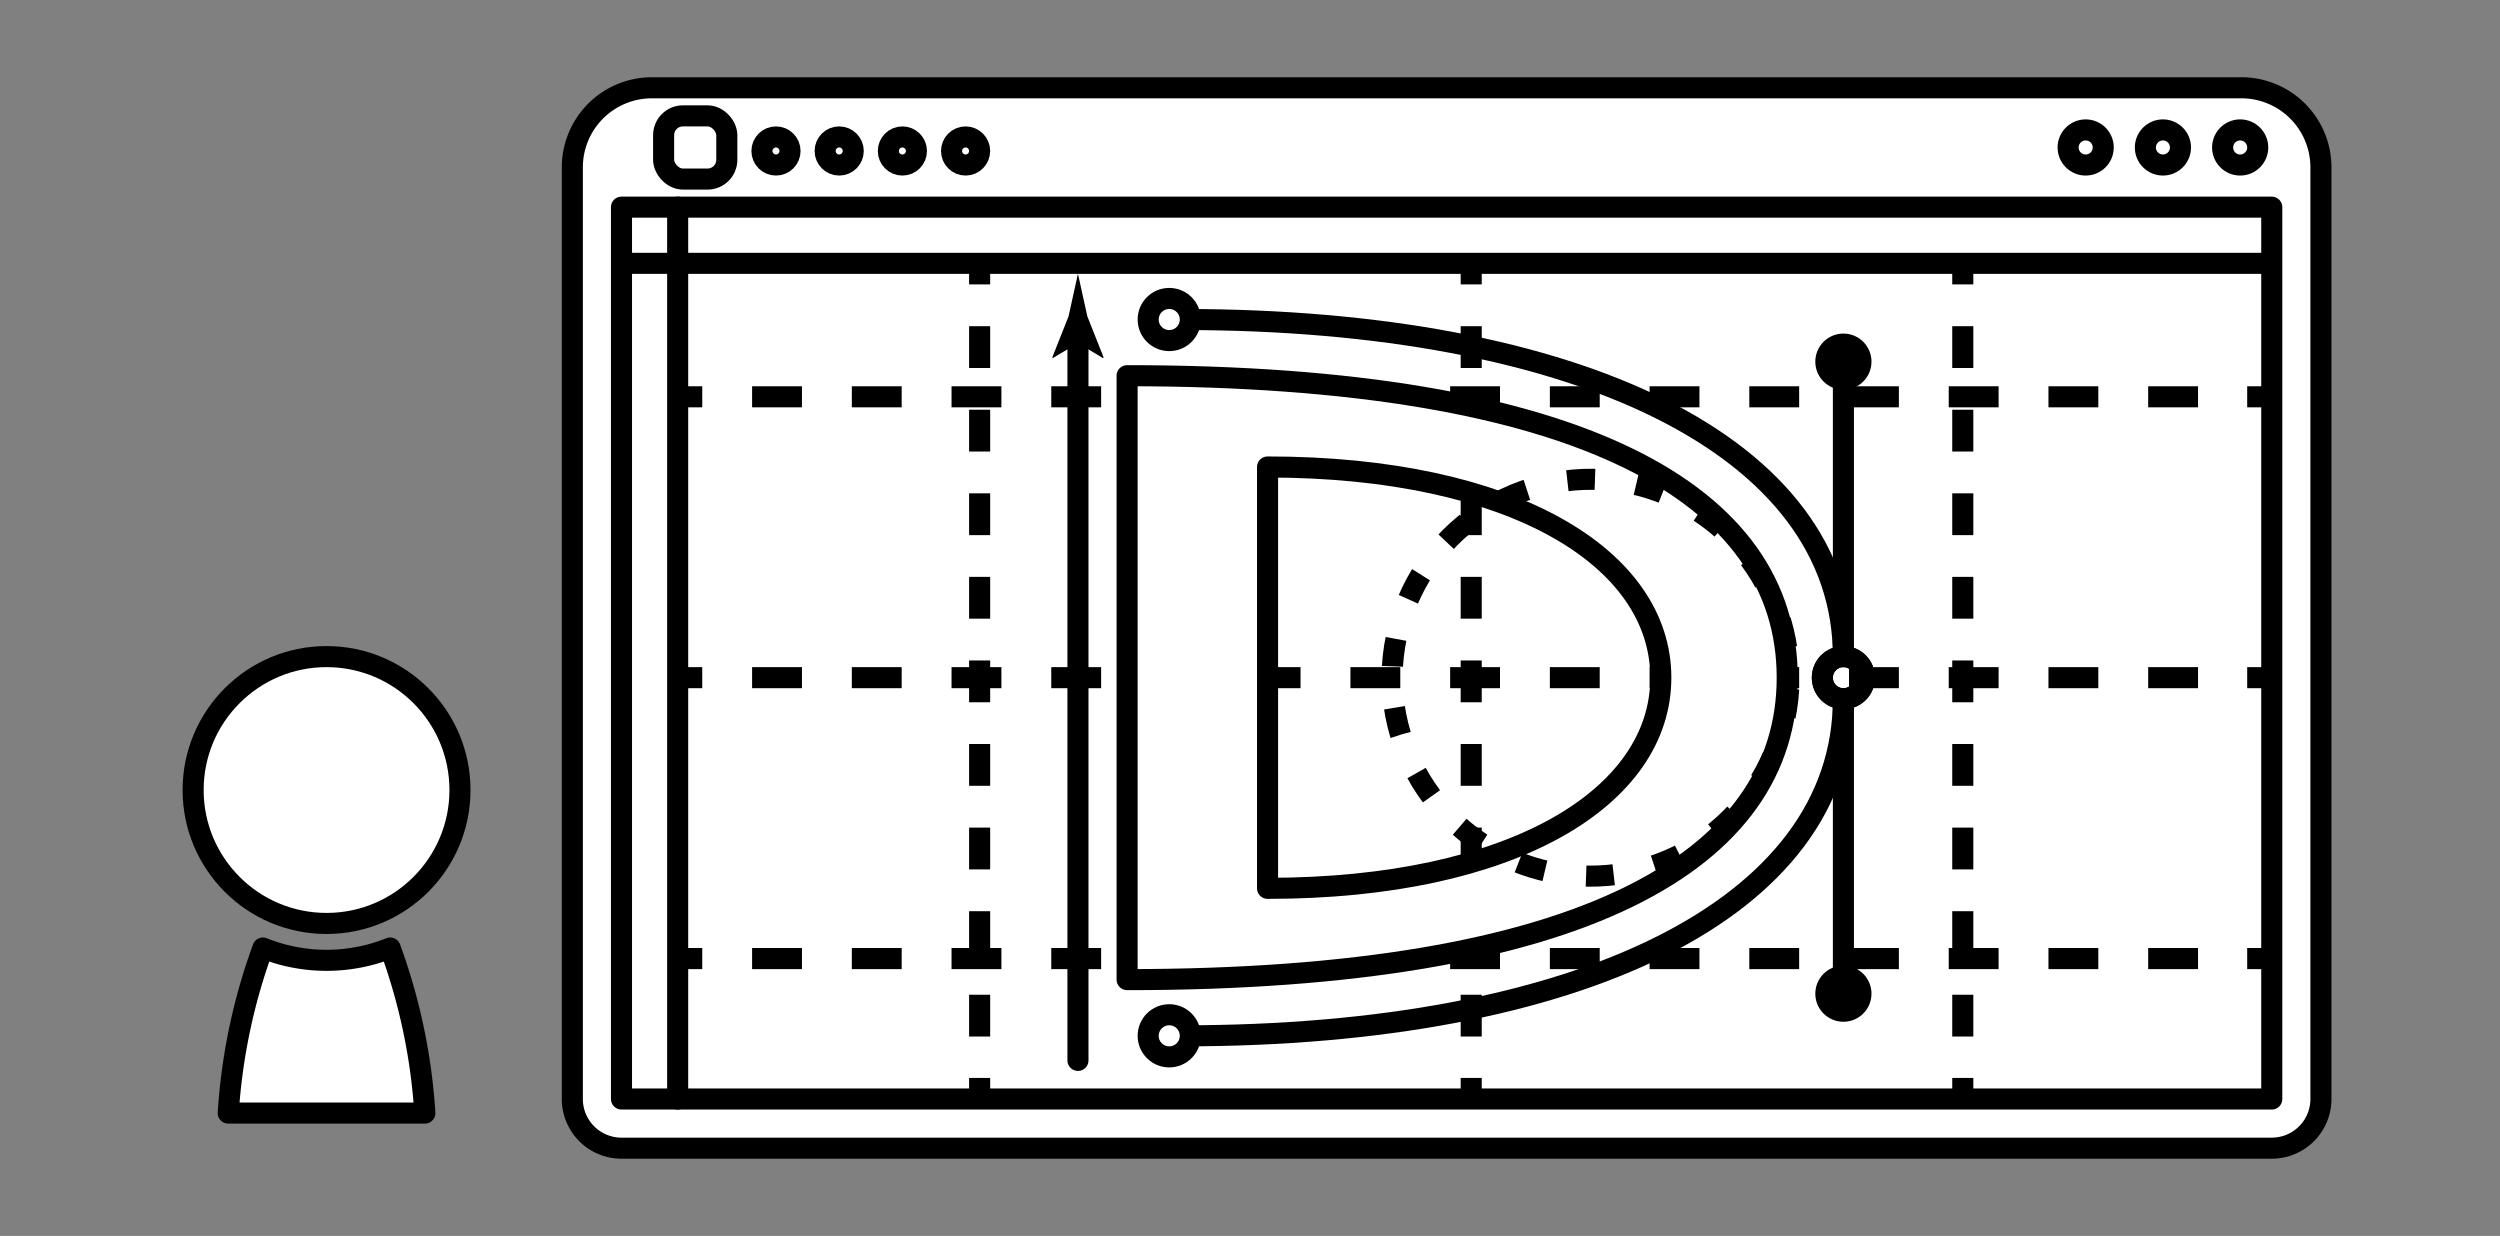 <svg id="完成版" xmlns="http://www.w3.org/2000/svg" viewBox="0 0 356 176"><rect x="0" y="0" width="356" height="176" fill="#808080" stroke="none"/><defs><style>.cls-1,.cls-6{fill:#fff}.cls-1,.cls-2,.cls-3,.cls-4,.cls-5,.cls-6{stroke:#000;stroke-linejoin:round;stroke-width:3px}.cls-1,.cls-2{stroke-linecap:round}.cls-2,.cls-3,.cls-4,.cls-5{fill:none}.cls-4{stroke-dasharray:7.1 7.1}.cls-5{stroke-dasharray:5.95 5.95}</style></defs><g id="Recruit_Design"><path class="cls-1" d="M92.83 12.5h226.34a11.33 11.33 0 0111.33 11.33V156.5a7 7 0 01-7 7h-235a7 7 0 01-7-7V23.83A11.33 11.33 0 0192.83 12.5z"/><path class="cls-2" d="M88.5 29.5h235v127h-235zm0 8h235"/><path class="cls-3" d="M96.5 56.5h3.5"/><path class="cls-4" d="M107.1 56.5h209.35"/><path class="cls-3" d="M320 56.5h3.5"/><path class="cls-2" d="M96.5 29.5v127"/><path class="cls-3" d="M96.5 96.5h3.5"/><path class="cls-4" d="M107.1 96.5h209.35"/><path class="cls-3" d="M320 96.5h3.5m-227 40h3.5"/><path class="cls-4" d="M107.1 136.5h209.35"/><path class="cls-3" d="M320 136.5h3.5m-184-99v3"/><path class="cls-5" d="M139.5 46.45v104.08"/><path class="cls-3" d="M139.5 153.5v3m70-119v3"/><path class="cls-5" d="M209.5 46.45v104.08"/><path class="cls-3" d="M209.5 153.5v3m70-119v3"/><path class="cls-5" d="M279.5 46.45v104.08"/><path class="cls-3" d="M279.5 153.5v3"/><circle class="cls-1" cx="46.5" cy="112.5" r="19"/><path class="cls-1" d="M37.44 135a83.78 83.78 0 00-4.94 23.5h28a83.78 83.78 0 00-4.94-23.5 24.33 24.33 0 01-18.12 0z"/><path class="cls-3" d="M168.5 45.5c56 0 94 18 94 48"/><circle class="cls-3" cx="166.5" cy="45.5" r="3"/><circle class="cls-3" cx="262.5" cy="96.5" r="3"/><path class="cls-6" d="M254.5 96.5c0 26-29 43-94 43v-86c65 0 94 17 94 43zm-74-30v60c35 0 56-13 56-30s-21-30-56-30z"/><path class="cls-3" d="M168.5 147.5c56 0 94-18 94-48"/><circle class="cls-3" cx="166.5" cy="147.5" r="3"/><circle class="cls-3" cx="262.5" cy="96.5" r="3"/><path class="cls-2" d="M262.5 93.5v-39"/><circle cx="262.5" cy="51.5" r="4"/><path class="cls-2" d="M262.5 99.5v39"/><circle cx="262.5" cy="141.5" r="4"/><circle cx="226.5" cy="96.5" r="28.25" transform="rotate(-16.68 226.526 96.512)" stroke-dasharray="3.94 5.92" fill="none" stroke="#000" stroke-linejoin="round" stroke-width="3"/><path class="cls-2" d="M153.5 47.07V151"/><path d="M153.5 48.85l3.57 2.15.08-.12-2.31-5.82c-.45-2-.89-4-1.34-6.08-.45 2-.89 4-1.34 6.08l-2.31 5.82.06.12z"/><rect class="cls-6" x="94.5" y="16.5" width="9" height="9" rx="2.75" ry="2.75"/><circle class="cls-6" cx="110.5" cy="21.5" r="2"/><circle class="cls-6" cx="119.5" cy="21.5" r="2"/><circle class="cls-6" cx="128.5" cy="21.5" r="2"/><circle class="cls-6" cx="137.5" cy="21.5" r="2"/><circle class="cls-6" cx="319" cy="21" r="2.5"/><circle class="cls-6" cx="308" cy="21" r="2.5"/><circle class="cls-6" cx="297" cy="21" r="2.5"/></g></svg>